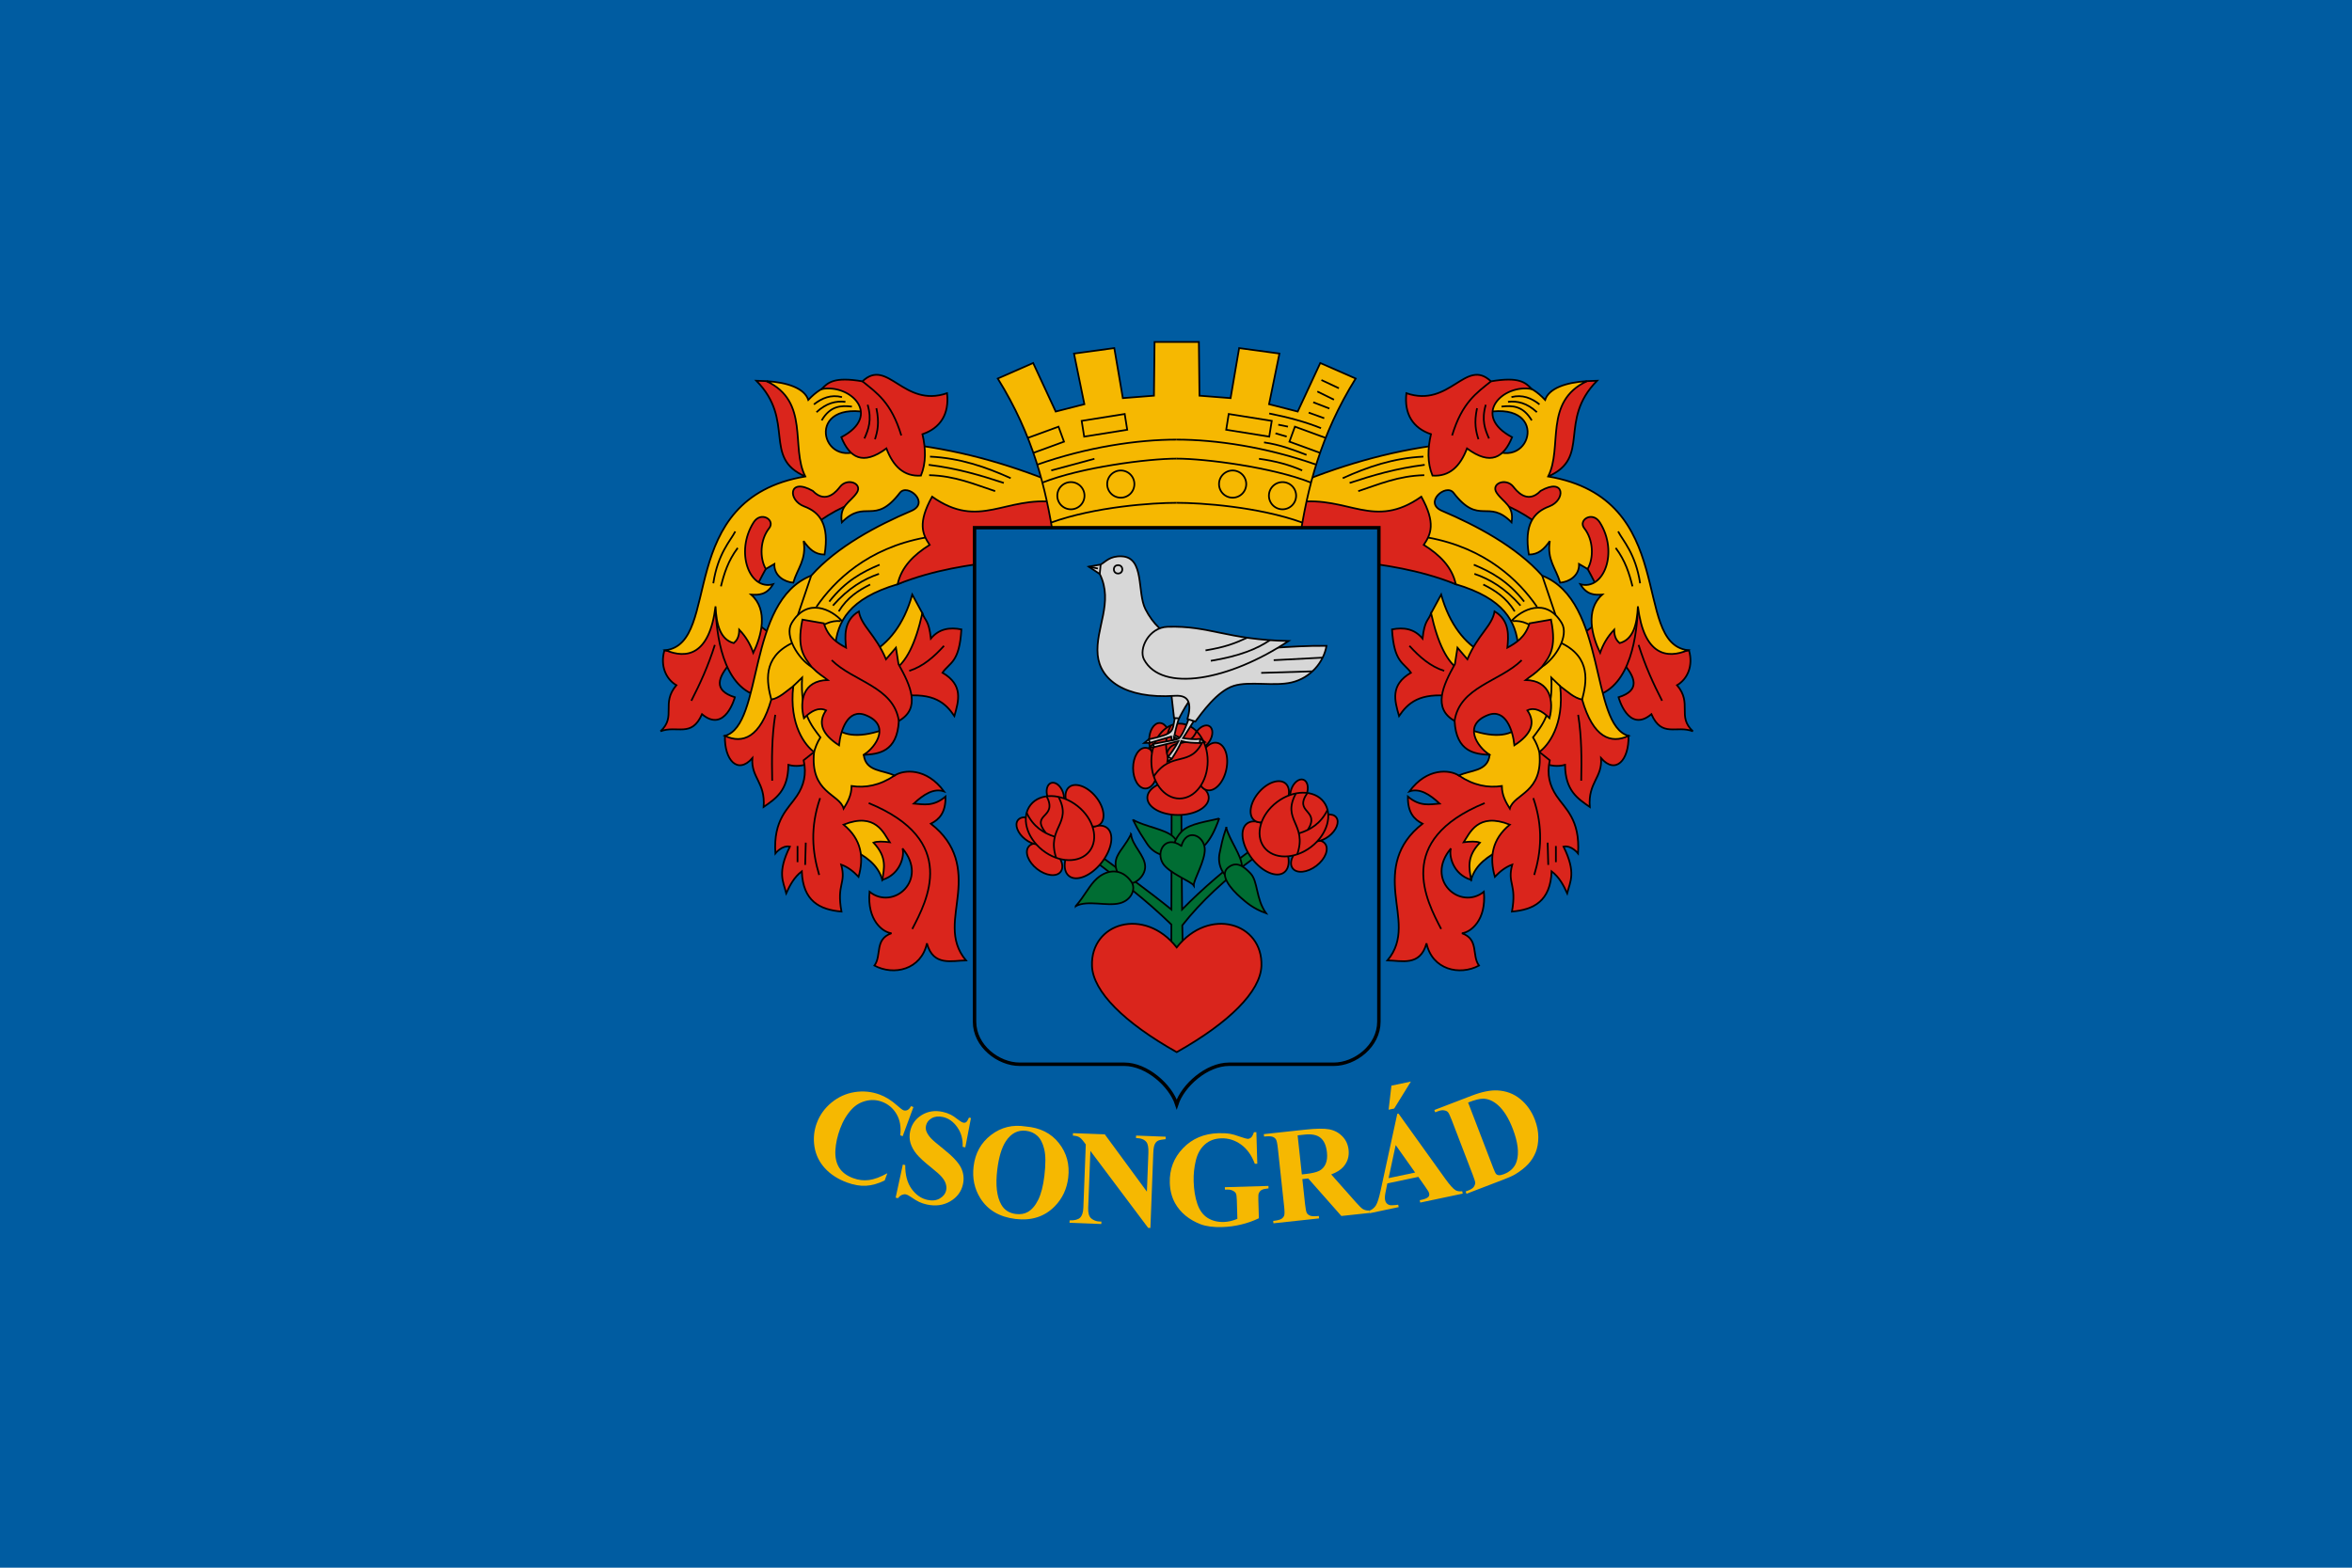 <svg width="900" height="600" version="1.1" viewBox="0 0 900 600" xmlns="http://www.w3.org/2000/svg">
 <defs>
  <clipPath id="clipPath4345">
   <path d="m238.147-25.314-71.399 0.502c-4.562-30.156-12.114-60.839-32.606-93.806l20.567-9.029 13.102 28.218 16.671-4.257-6.03-29.441 23.411-3.192 4.966 29.086 18.09-1.419 0.355-31.214h12.874" color="#000000" color-rendering="auto" fill="none" image-rendering="auto" shape-rendering="auto" solid-color="#000000" stroke="#f0f" stroke-width=".3" style="isolation:auto;mix-blend-mode:normal"/>
  </clipPath>
 </defs>
 <g transform="translate(0,-522.52)">
  <path d="m 0,522.52 h 900 v 600 H 0 Z" fill="#005ca1" style="paint-order:fill markers stroke"/>
  <g transform="matrix(2.778,0,0,2.778,-9.0608883e-6,-1995.621)">
   <g transform="matrix(.237 0 0 .237 262.064 986.722)" shape-rendering="auto" stroke="#000">
    <g transform="translate(-660)">
     <g transform="translate(220)">
      <path d="m-152.928 172.81c-2.77-9.447-10.231-13.671-17.457-17.786l-9.28-17.432 14.547-4.264 20.191 8.904 0.376 16.303z" color="#000000" color-rendering="auto" fill="#f6b801" fill-rule="evenodd" image-rendering="auto" solid-color="#000000" style="isolation:auto;mix-blend-mode:normal"/>
      <path d="m-160.022 41.213c10.608-5.838 19.514-16.626 24.475-34.229l5.853 10.819 3.015 23.233-18.622 12.77" color="#000000" color-rendering="auto" fill="#f6b801" fill-rule="evenodd" image-rendering="auto" solid-color="#000000" style="isolation:auto;mix-blend-mode:normal"/>
      <g fill="#da251c" fill-rule="evenodd">
       <path d="m-129.694 17.802c1.618 4.511 3.77 3.917 4.966 14.72 4.841-5.79 11.011-6.596 17.735-5.321-1.159 19.494-6.8 19.141-10.996 25.184 12.198 7.158 9.474 16.182 6.917 25.184-5.127-7.455-11.754-13.859-30.86-11.528l-4.434-15.075c7.213-4.433 12.769-15.49 16.671-33.165z" color="#000000" color-rendering="auto" image-rendering="auto" solid-color="#000000" style="isolation:auto;mix-blend-mode:normal"/>
       <path d="m-244.443 89.099c-0.342 14.151 7.472 22.648 15.962 12.947-0.833 11.564 7.593 13.879 6.562 28.377 7.034-4.865 14.239-9.479 14.366-24.475 9.045 2.453 14.981-2.866 22.347-4.611l-21.46-53.384c-15.425 16.433-22.901 42.11-37.777 41.146z" color="#000000" color-rendering="auto" image-rendering="auto" solid-color="#000000" style="isolation:auto;mix-blend-mode:normal"/>
       <path d="m-220.297-117.113-5.878-0.229c23.076 23.406 3.24 44.676 28.451 55.66l-39.802 28.406c-12.977 25.134-18.578 76.317-42.086 72.759-2.54 8.951 0.925 16.645 6.97 20.174-9.066 10.616 0.171 18.116-9.222 26.781 9.676-3.671 17.998 3.957 24.12-9.932 13.443 11.327 19.092-9.849 19.092-9.849-12.855-4.011-9.803-11.643-2.243-20.301 4.212-17.368 9.459-35.032 20.218-54.271 18.564-17.597 35.456-37.143 64.912-42.033l-17.026-20.041c-20.189-9.178-25.037-40.835-47.506-47.124" color="#000000" color-rendering="auto" image-rendering="auto" solid-color="#000000" style="isolation:auto;mix-blend-mode:normal"/>
       <path d="m-249.894 13.814c0.439 15.914 3.938 46.218 24.428 52.051l7.365-36.214-18.538-13.978" color="#000000" color-rendering="auto" image-rendering="auto" solid-color="#000000" style="isolation:auto;mix-blend-mode:normal"/>
       <path d="m-192.612 98.456-6.073 4.832c1.862 8.24-2e-3 14.776-3.848 20.609-4.993 7.572-13.849 13.675-12.581 33.558 0 0 3.855-4.935 8.448-3.975-7.503 15.136-3.872 20.289-2.128 27.135 2.168-4.74 4.571-9.347 9.045-12.77 0.646 17.384 10.451 22.303 23.056 23.411-2.962-16.276 2.896-16.053-0.177-27.313 3.939 1.417 7.17 4.012 10.109 7.094 3.206-11.3 1.781-21.696-8.69-30.328 18.598-7.391 23.301 4.983 26.798 10.222-3.782-0.434-7.29-0.648-9.418 0.242 8.07 8.574 6.105 14.998 5.143 21.637 10.573-3.234 12.999-14.187 11.705-18.268 15.411 18.364-5.4 36.261-19.154 25.184-1.535 16.576 7.708 23.59 12.77 24.12-10.058 3.551-5.571 12.8-9.932 18.8 11.301 6.037 27.188 2.414 30.505-12.947 3.641 13.617 14.694 10.049 22.701 9.932-10.026-11.894-5.939-25.108-4.626-38.922 1.318-13.865-0.149-28.332-15.77-40.533 4.817-2.491 8.668-6.333 8.513-15.785-7.068 5.958-12.662 4.544-18.445 4.079 5.72-5.292 11.507-9.098 17.558-7.094-10.197-13.888-23.435-12.691-28.753-9.192-12.463-0.626-25.394-1.181-36.514-14.396" color="#000000" color-rendering="auto" image-rendering="auto" solid-color="#000000" style="isolation:auto;mix-blend-mode:normal"/>
      </g>
      <path d="m-52.751-57.92c-27.788-11.366-57.33-19.724-89.793-23.075l-21.57 3.01c-24.482 13.858-35.086-29.886 5.518-20.316-11.192-6.606-18.78-27.416-37.372-7.901-2.27-6.765-12.041-10.157-24.329-10.911 25.429 12.001 13.874 38.444 22.574 55.431-76.746 12.883-48.043 96.83-81.179 100.988 12.098 5.132 25.506 3.103 29.009-25.492 0.497 10.709 2.786 19.301 10.594 21.369 1.695-1.465 3.149-3.365 3.192-7.804 3.963 4.138 6.534 8.673 8.158 13.479 4.712-9.705 8.892-24.902-1.241-33.875 4.487 0.294 8.939 0.236 12.77-6.03-13.67 3.834-22.314-18.648-11.329-35.96 4.292-6.764 12.798-1.355 9.011 3.422-5.32 6.71-5.614 17.279-1.938 23.671l4.975-2.89c-0.219 6.874 5.849 10.439 10.987 10.871 2.392-8.32 7.823-13.363 6.012-24.22 3.227 4.592 6.506 7.861 12.182 7.861 2.897-17.488-2.78-24.635-11.809-27.979-9.696-3.591-9.245-17.11 4.966-9.045 7.948 8.301 14.399-0.584 15.897-2.453 4.338-5.409 13.267-1.755 9.651 3.59-3.894 5.754-10.255 7.31-8.667 17.173 13.765-13.993 18.779 2.239 33.739-17.186 4.394-5.706 17.693 5.81 6.666 10.498-19.462 8.274-43.187 20.688-58.194 37.66-37.762 14.751-27.552 86.794-50.17 93.133 10.31 4.825 20.57 1.085 26.958-21.105 4.751-0.871 8.641-4.756 12.77-7.804-2.565 22.771 7.185 34.747 12.103 38.266-2.479 23.98 14.774 24.155 17.169 32.936 2.329-3.816 4.579-7.689 4.615-13.142 8.018 1.196 16.287-0.248 24.973-6.064-6.505-3.339-16.742-2.116-17.879-12.017 5.094-2.881 10.218-7.101 10.274-14.262-13.448 4.421-23.505 3.536-29.264-4.079 11.043-27.395-17.63-64.196 38.663-80.874l94.53-43.275" color="#000000" color-rendering="auto" fill="#f6b801" fill-rule="evenodd" image-rendering="auto" solid-color="#000000" style="isolation:auto;mix-blend-mode:normal"/>
      <g fill="none">
       <path d="m-125.238-73.22c17.587 0.833 32.602 6.075 46.903 12.541" color="#000000" color-rendering="auto" image-rendering="auto" solid-color="#000000" style="isolation:auto;mix-blend-mode:normal"/>
       <path d="m-125.99-68.454c16.583 2.057 30.326 6.143 43.642 10.534" color="#000000" color-rendering="auto" image-rendering="auto" solid-color="#000000" style="isolation:auto;mix-blend-mode:normal"/>
       <path d="m-125.739-62.435c15.168 0.378 26.331 5.333 38.375 9.28" color="#000000" color-rendering="auto" image-rendering="auto" solid-color="#000000" style="isolation:auto;mix-blend-mode:normal"/>
       <path d="m-188.193-94.288c5.018-8.514 11.222-8.733 17.557-8.026" color="#000000" color-rendering="auto" image-rendering="auto" solid-color="#000000" style="isolation:auto;mix-blend-mode:normal"/>
       <path d="m-191.203-99.054c5.788-5.361 11.35-6.66 16.805-6.02" color="#000000" color-rendering="auto" image-rendering="auto" solid-color="#000000" style="isolation:auto;mix-blend-mode:normal"/>
       <path d="m-192.707-103.569c4.708-3.745 9.928-5.851 16.303-4.264" color="#000000" color-rendering="auto" image-rendering="auto" solid-color="#000000" style="isolation:auto;mix-blend-mode:normal"/>
       <path d="m-251.182 0.421c2.63-17.408 10.136-24.925 12.77-30.15" color="#000000" color-rendering="auto" image-rendering="auto" solid-color="#000000" style="isolation:auto;mix-blend-mode:normal"/>
       <path d="m-236.994-20.152c-5.581 7.449-7.907 14.898-9.755 22.347" color="#000000" color-rendering="auto" image-rendering="auto" solid-color="#000000" style="isolation:auto;mix-blend-mode:normal"/>
       <path d="m-176.338 22.413c-5.804-6.533-20.08-14.201-29.264 1.064-4.568 7.593 3.951 20.928 11.528 25.539-7.743-16.163 6.477-27.866 16.849-26.603" color="#000000" color-rendering="auto" image-rendering="auto" solid-color="#000000" style="isolation:auto;mix-blend-mode:normal"/>
       <path d="m-194.273-4.034-7.773 22.913" color="#000000" color-rendering="auto" image-rendering="auto" solid-color="#000000" style="isolation:auto;mix-blend-mode:normal"/>
       <path d="m-205.405 35.175c-17.541 8.425-14.617 23.066-12.08 32.819" color="#000000" color-rendering="auto" image-rendering="auto" solid-color="#000000" style="isolation:auto;mix-blend-mode:normal"/>
       <path d="m-204.715 60.19 5.143-4.966c-1.13 20.422 5.496 27.998 10.641 34.762-2.14 3.432-2.929 5.963-3.681 8.47" color="#000000" color-rendering="auto" image-rendering="auto" solid-color="#000000" style="isolation:auto;mix-blend-mode:normal"/>
       <path d="m-191.236 14.078c10.289-15.03 29.701-34.137 63.316-40.26" color="#000000" color-rendering="auto" image-rendering="auto" solid-color="#000000" style="isolation:auto;mix-blend-mode:normal"/>
       <path d="m-183.787 11.063c9.464-12.087 19.332-17.311 29.264-21.46" color="#000000" color-rendering="auto" image-rendering="auto" solid-color="#000000" style="isolation:auto;mix-blend-mode:normal"/>
       <path d="m-181.659 13.368c8.927-10.119 17.854-15.397 26.781-18.445" color="#000000" color-rendering="auto" image-rendering="auto" solid-color="#000000" style="isolation:auto;mix-blend-mode:normal"/>
       <path d="m-178.289 16.738c4.946-8.06 11.449-12.227 18.268-15.607" color="#000000" color-rendering="auto" image-rendering="auto" solid-color="#000000" style="isolation:auto;mix-blend-mode:normal"/>
      </g>
      <path d="m-85.887-12.348c-16.143 2.217-36.106 4.52-58.172 13.302 2.19-10.037 9.367-17.081 18.622-22.879-4.135-6.107-7.141-12.616 1.419-28.022 27.604 19.472 42.33-0.505 72.006 3.192 4.992 39.788-18.781 29.55-33.875 34.407z" color="#000000" color-rendering="auto" fill="#da251c" fill-rule="evenodd" image-rendering="auto" solid-color="#000000" style="isolation:auto;mix-blend-mode:normal"/>
      <path d="m-188.205-112.496c3.501-3.699 7.143-7.328 23.715-4.492 14.692-13.988 23.744 15.634 49.16 6.897 1.379 12.039-3.794 20.253-14.297 23.828 1.947 8.474 2.18 16.605-0.878 24.078-9.928 0.672-16.15-5.451-20.065-15.802-13.799 10.201-21.411 5.277-26.21-6.521 23.871-12.618 5.451-31.095-11.425-27.989z" color="#000000" color-rendering="auto" fill="#da251c" fill-rule="evenodd" image-rendering="auto" solid-color="#000000" style="isolation:auto;mix-blend-mode:normal"/>
      <g fill="none">
       <path d="m-164.49-116.987c8.252 6.71 16.744 12.171 22.574 31.478" color="#000000" color-rendering="auto" image-rendering="auto" solid-color="#000000" style="isolation:auto;mix-blend-mode:normal"/>
       <path d="m-161.481-103.38c2.611 9.025 0.414 14.363-1.881 19.626" color="#000000" color-rendering="auto" image-rendering="auto" solid-color="#000000" style="isolation:auto;mix-blend-mode:normal"/>
       <path d="m-156.402-101.374c1.843 8.663 0.626 13.502-0.815 18.059" color="#000000" color-rendering="auto" image-rendering="auto" solid-color="#000000" style="isolation:auto;mix-blend-mode:normal"/>
       <path d="m-250.295 36.247c-3.733 11.91-8.512 22.427-13.656 32.456" color="#000000" color-rendering="auto" image-rendering="auto" solid-color="#000000" style="isolation:auto;mix-blend-mode:normal"/>
       <path d="m-215.179 76.861c-2.077 13.067-2.022 25.707-1.774 38.309" color="#000000" color-rendering="auto" image-rendering="auto" solid-color="#000000" style="isolation:auto;mix-blend-mode:normal"/>
      </g>
      <path d="m-163.734 100.168c8.295-0.498 19.44-1.471 20.383-19.76 12.824-7.225 6.887-20.431-0.177-32.988l-1.508-9.572-5.764 6.735c-5.992-14.336-14.363-19.273-15.785-27.845-9.147 5.326-8.038 14.885-7.449 21.105-5.052-2.741-10.338-6.02-12.883-14.15l-12.478-2.167c-3.598 17.388 1.389 21.975 5.321 27.49 4.55 4.566 6.325 5.167 9.4 7.626-14.398 0.322-16.48 12.292-13.834 22.169 4.422-4.406 8.765-6.501 12.858-4.523-4.948 7.124-2.413 13.892 7.538 20.307 0.896-8.766 5.124-21.6 15.43-17.558 14.559 5.71 6.42 18.233-1.052 23.13z" color="#000000" color-rendering="auto" fill="#da251c" fill-rule="evenodd" image-rendering="auto" solid-color="#000000" style="isolation:auto;mix-blend-mode:normal"/>
      <g fill="none">
       <path d="m-182.368 45.115c12.642 12.471 36.05 15.424 39.018 35.294" color="#000000" color-rendering="auto" image-rendering="auto" solid-color="#000000" style="isolation:auto;mix-blend-mode:normal"/>
       <path d="m-137.32 51.322c8.149-2.593 14.414-8.2 20.218-14.543" color="#000000" color-rendering="auto" image-rendering="auto" solid-color="#000000" style="isolation:auto;mix-blend-mode:normal"/>
       <path d="m-135.547 201.364c8.553-16.448 27.425-51.522-25.307-73.178" color="#000000" color-rendering="auto" image-rendering="auto" solid-color="#000000" style="isolation:auto;mix-blend-mode:normal"/>
       <path d="m-189.108 125.279c-5.875 17.068-4.54 31.39-0.532 44.693" color="#000000" color-rendering="auto" image-rendering="auto" solid-color="#000000" style="isolation:auto;mix-blend-mode:normal"/>
       <path d="m-197.444 151.173-0.355 12.947" color="#000000" color-rendering="auto" image-rendering="auto" solid-color="#000000" style="isolation:auto;mix-blend-mode:normal"/>
       <path d="m-202.232 153.124v9.4" color="#000000" color-rendering="auto" image-rendering="auto" solid-color="#000000" style="isolation:auto;mix-blend-mode:normal"/>
      </g>
     </g>
     <g transform="matrix(-1,0,0,1,256.293,0)">
      <path d="m-152.928 172.81c-2.77-9.447-10.231-13.671-17.457-17.786l-9.28-17.432 14.547-4.264 20.191 8.904 0.376 16.303z" color="#000000" color-rendering="auto" fill="#f6b801" fill-rule="evenodd" image-rendering="auto" solid-color="#000000" style="isolation:auto;mix-blend-mode:normal"/>
      <path d="m-160.022 41.213c10.608-5.838 19.514-16.626 24.475-34.229l5.853 10.819 3.015 23.233-18.622 12.77" color="#000000" color-rendering="auto" fill="#f6b801" fill-rule="evenodd" image-rendering="auto" solid-color="#000000" style="isolation:auto;mix-blend-mode:normal"/>
      <g fill="#da251c" fill-rule="evenodd">
       <path d="m-129.694 17.802c1.618 4.511 3.77 3.917 4.966 14.72 4.841-5.79 11.011-6.596 17.735-5.321-1.159 19.494-6.8 19.141-10.996 25.184 12.198 7.158 9.474 16.182 6.917 25.184-5.127-7.455-11.754-13.859-30.86-11.528l-4.434-15.075c7.213-4.433 12.769-15.49 16.671-33.165z" color="#000000" color-rendering="auto" image-rendering="auto" solid-color="#000000" style="isolation:auto;mix-blend-mode:normal"/>
       <path d="m-244.443 89.099c-0.342 14.151 7.472 22.648 15.962 12.947-0.833 11.564 7.593 13.879 6.562 28.377 7.034-4.865 14.239-9.479 14.366-24.475 9.045 2.453 14.981-2.866 22.347-4.611l-21.46-53.384c-15.425 16.433-22.901 42.11-37.777 41.146z" color="#000000" color-rendering="auto" image-rendering="auto" solid-color="#000000" style="isolation:auto;mix-blend-mode:normal"/>
       <path d="m-220.297-117.113-5.878-0.229c23.076 23.406 3.24 44.676 28.451 55.66l-39.802 28.406c-12.977 25.134-18.578 76.317-42.086 72.759-2.54 8.951 0.925 16.645 6.97 20.174-9.066 10.616 0.171 18.116-9.222 26.781 9.676-3.671 17.998 3.957 24.12-9.932 13.443 11.327 19.092-9.849 19.092-9.849-12.855-4.011-9.803-11.643-2.243-20.301 4.212-17.368 9.459-35.032 20.218-54.271 18.564-17.597 35.456-37.143 64.912-42.033l-17.026-20.041c-20.189-9.178-25.037-40.835-47.506-47.124" color="#000000" color-rendering="auto" image-rendering="auto" solid-color="#000000" style="isolation:auto;mix-blend-mode:normal"/>
       <path d="m-249.894 13.814c0.439 15.914 3.938 46.218 24.428 52.051l7.365-36.214-18.538-13.978" color="#000000" color-rendering="auto" image-rendering="auto" solid-color="#000000" style="isolation:auto;mix-blend-mode:normal"/>
       <path d="m-192.612 98.456-6.073 4.832c1.862 8.24-2e-3 14.776-3.848 20.609-4.993 7.572-13.849 13.675-12.581 33.558 0 0 3.855-4.935 8.448-3.975-7.503 15.136-3.872 20.289-2.128 27.135 2.168-4.74 4.571-9.347 9.045-12.77 0.646 17.384 10.451 22.303 23.056 23.411-2.962-16.276 2.896-16.053-0.177-27.313 3.939 1.417 7.17 4.012 10.109 7.094 3.206-11.3 1.781-21.696-8.69-30.328 18.598-7.391 23.301 4.983 26.798 10.222-3.782-0.434-7.29-0.648-9.418 0.242 8.07 8.574 6.105 14.998 5.143 21.637 10.573-3.234 12.999-14.187 11.705-18.268 15.411 18.364-5.4 36.261-19.154 25.184-1.535 16.576 7.708 23.59 12.77 24.12-10.058 3.551-5.571 12.8-9.932 18.8 11.301 6.037 27.188 2.414 30.505-12.947 3.641 13.617 14.694 10.049 22.701 9.932-10.026-11.894-5.939-25.108-4.626-38.922 1.318-13.865-0.149-28.332-15.77-40.533 4.817-2.491 8.668-6.333 8.513-15.785-7.068 5.958-12.662 4.544-18.445 4.079 5.72-5.292 11.507-9.098 17.558-7.094-10.197-13.888-23.435-12.691-28.753-9.192-12.463-0.626-25.394-1.181-36.514-14.396" color="#000000" color-rendering="auto" image-rendering="auto" solid-color="#000000" style="isolation:auto;mix-blend-mode:normal"/>
      </g>
      <path d="m-52.751-57.92c-27.788-11.366-57.33-19.724-89.793-23.075l-21.57 3.01c-24.482 13.858-35.086-29.886 5.518-20.316-11.192-6.606-18.78-27.416-37.372-7.901-2.27-6.765-12.041-10.157-24.329-10.911 25.429 12.001 13.874 38.444 22.574 55.431-76.746 12.883-48.043 96.83-81.179 100.988 12.098 5.132 25.506 3.103 29.009-25.492 0.497 10.709 2.786 19.301 10.594 21.369 1.695-1.465 3.149-3.365 3.192-7.804 3.963 4.138 6.534 8.673 8.158 13.479 4.712-9.705 8.892-24.902-1.241-33.875 4.487 0.294 8.939 0.236 12.77-6.03-13.67 3.834-22.314-18.648-11.329-35.96 4.292-6.764 12.798-1.355 9.011 3.422-5.32 6.71-5.614 17.279-1.938 23.671l4.975-2.89c-0.219 6.874 5.849 10.439 10.987 10.871 2.392-8.32 7.823-13.363 6.012-24.22 3.227 4.592 6.506 7.861 12.182 7.861 2.897-17.488-2.78-24.635-11.809-27.979-9.696-3.591-9.245-17.11 4.966-9.045 7.948 8.301 14.399-0.584 15.897-2.453 4.338-5.409 13.267-1.755 9.651 3.59-3.894 5.754-10.255 7.31-8.667 17.173 13.765-13.993 18.779 2.239 33.739-17.186 4.394-5.706 17.693 5.81 6.666 10.498-19.462 8.274-43.187 20.688-58.194 37.66-37.762 14.751-27.552 86.794-50.17 93.133 10.31 4.825 20.57 1.085 26.958-21.105 4.751-0.871 8.641-4.756 12.77-7.804-2.565 22.771 7.185 34.747 12.103 38.266-2.479 23.98 14.774 24.155 17.169 32.936 2.329-3.816 4.579-7.689 4.615-13.142 8.018 1.196 16.287-0.248 24.973-6.064-6.505-3.339-16.742-2.116-17.879-12.017 5.094-2.881 10.218-7.101 10.274-14.262-13.448 4.421-23.505 3.536-29.264-4.079 11.043-27.395-17.63-64.196 38.663-80.874l94.53-43.275" color="#000000" color-rendering="auto" fill="#f6b801" fill-rule="evenodd" image-rendering="auto" solid-color="#000000" style="isolation:auto;mix-blend-mode:normal"/>
      <g fill="none">
       <path d="m-125.238-73.22c17.587 0.833 32.602 6.075 46.903 12.541" color="#000000" color-rendering="auto" image-rendering="auto" solid-color="#000000" style="isolation:auto;mix-blend-mode:normal"/>
       <path d="m-125.99-68.454c16.583 2.057 30.326 6.143 43.642 10.534" color="#000000" color-rendering="auto" image-rendering="auto" solid-color="#000000" style="isolation:auto;mix-blend-mode:normal"/>
       <path d="m-125.739-62.435c15.168 0.378 26.331 5.333 38.375 9.28" color="#000000" color-rendering="auto" image-rendering="auto" solid-color="#000000" style="isolation:auto;mix-blend-mode:normal"/>
       <path d="m-188.193-94.288c5.018-8.514 11.222-8.733 17.557-8.026" color="#000000" color-rendering="auto" image-rendering="auto" solid-color="#000000" style="isolation:auto;mix-blend-mode:normal"/>
       <path d="m-191.203-99.054c5.788-5.361 11.35-6.66 16.805-6.02" color="#000000" color-rendering="auto" image-rendering="auto" solid-color="#000000" style="isolation:auto;mix-blend-mode:normal"/>
       <path d="m-192.707-103.569c4.708-3.745 9.928-5.851 16.303-4.264" color="#000000" color-rendering="auto" image-rendering="auto" solid-color="#000000" style="isolation:auto;mix-blend-mode:normal"/>
       <path d="m-251.182 0.421c2.63-17.408 10.136-24.925 12.77-30.15" color="#000000" color-rendering="auto" image-rendering="auto" solid-color="#000000" style="isolation:auto;mix-blend-mode:normal"/>
       <path d="m-236.994-20.152c-5.581 7.449-7.907 14.898-9.755 22.347" color="#000000" color-rendering="auto" image-rendering="auto" solid-color="#000000" style="isolation:auto;mix-blend-mode:normal"/>
       <path d="m-176.338 22.413c-5.804-6.533-20.08-14.201-29.264 1.064-4.568 7.593 3.951 20.928 11.528 25.539-7.743-16.163 6.477-27.866 16.849-26.603" color="#000000" color-rendering="auto" image-rendering="auto" solid-color="#000000" style="isolation:auto;mix-blend-mode:normal"/>
       <path d="m-194.273-4.034-7.773 22.913" color="#000000" color-rendering="auto" image-rendering="auto" solid-color="#000000" style="isolation:auto;mix-blend-mode:normal"/>
       <path d="m-205.405 35.175c-17.541 8.425-14.617 23.066-12.08 32.819" color="#000000" color-rendering="auto" image-rendering="auto" solid-color="#000000" style="isolation:auto;mix-blend-mode:normal"/>
       <path d="m-204.715 60.19 5.143-4.966c-1.13 20.422 5.496 27.998 10.641 34.762-2.14 3.432-2.929 5.963-3.681 8.47" color="#000000" color-rendering="auto" image-rendering="auto" solid-color="#000000" style="isolation:auto;mix-blend-mode:normal"/>
       <path d="m-191.236 14.078c10.289-15.03 29.701-34.137 63.316-40.26" color="#000000" color-rendering="auto" image-rendering="auto" solid-color="#000000" style="isolation:auto;mix-blend-mode:normal"/>
       <path d="m-183.787 11.063c9.464-12.087 19.332-17.311 29.264-21.46" color="#000000" color-rendering="auto" image-rendering="auto" solid-color="#000000" style="isolation:auto;mix-blend-mode:normal"/>
       <path d="m-181.659 13.368c8.927-10.119 17.854-15.397 26.781-18.445" color="#000000" color-rendering="auto" image-rendering="auto" solid-color="#000000" style="isolation:auto;mix-blend-mode:normal"/>
       <path d="m-178.289 16.738c4.946-8.06 11.449-12.227 18.268-15.607" color="#000000" color-rendering="auto" image-rendering="auto" solid-color="#000000" style="isolation:auto;mix-blend-mode:normal"/>
      </g>
      <path d="m-85.887-12.348c-16.143 2.217-36.106 4.52-58.172 13.302 2.19-10.037 9.367-17.081 18.622-22.879-4.135-6.107-7.141-12.616 1.419-28.022 27.604 19.472 42.33-0.505 72.006 3.192 21.098 27.304-16.036 26.139-33.875 34.407z" color="#000000" color-rendering="auto" fill="#da251c" fill-rule="evenodd" image-rendering="auto" solid-color="#000000" style="isolation:auto;mix-blend-mode:normal"/>
      <path d="m-188.205-112.496c3.501-3.699 7.143-7.328 23.715-4.492 14.692-13.988 23.744 15.634 49.16 6.897 1.379 12.039-3.794 20.253-14.297 23.828 1.947 8.474 2.18 16.605-0.878 24.078-9.928 0.672-16.15-5.451-20.065-15.802-13.799 10.201-21.411 5.277-26.21-6.521 23.871-12.618 5.451-31.095-11.425-27.989z" color="#000000" color-rendering="auto" fill="#da251c" fill-rule="evenodd" image-rendering="auto" solid-color="#000000" style="isolation:auto;mix-blend-mode:normal"/>
      <g fill="none">
       <path d="m-164.49-116.987c8.252 6.71 16.744 12.171 22.574 31.478" color="#000000" color-rendering="auto" image-rendering="auto" solid-color="#000000" style="isolation:auto;mix-blend-mode:normal"/>
       <path d="m-161.481-103.38c2.611 9.025 0.414 14.363-1.881 19.626" color="#000000" color-rendering="auto" image-rendering="auto" solid-color="#000000" style="isolation:auto;mix-blend-mode:normal"/>
       <path d="m-156.402-101.374c1.843 8.663 0.626 13.502-0.815 18.059" color="#000000" color-rendering="auto" image-rendering="auto" solid-color="#000000" style="isolation:auto;mix-blend-mode:normal"/>
       <path d="m-250.295 36.247c-3.733 11.91-8.512 22.427-13.656 32.456" color="#000000" color-rendering="auto" image-rendering="auto" solid-color="#000000" style="isolation:auto;mix-blend-mode:normal"/>
       <path d="m-215.179 76.861c-2.077 13.067-2.022 25.707-1.774 38.309" color="#000000" color-rendering="auto" image-rendering="auto" solid-color="#000000" style="isolation:auto;mix-blend-mode:normal"/>
      </g>
      <path d="m-163.734 100.168c8.295-0.498 19.44-1.471 20.383-19.76 12.824-7.225 6.887-20.431-0.177-32.988l-1.508-9.572-5.764 6.735c-5.992-14.336-14.363-19.273-15.785-27.845-9.147 5.326-8.038 14.885-7.449 21.105-5.052-2.741-10.338-6.02-12.883-14.15l-12.478-2.167c-3.598 17.388 1.389 21.975 5.321 27.49 4.55 4.566 6.325 5.167 9.4 7.626-14.398 0.322-16.48 12.292-13.834 22.169 4.422-4.406 8.765-6.501 12.858-4.523-4.948 7.124-2.413 13.892 7.538 20.307 0.896-8.766 5.124-21.6 15.43-17.558 14.559 5.71 6.42 18.233-1.052 23.13z" color="#000000" color-rendering="auto" fill="#da251c" fill-rule="evenodd" image-rendering="auto" solid-color="#000000" style="isolation:auto;mix-blend-mode:normal"/>
      <g fill="none">
       <path d="m-182.368 45.115c12.642 12.471 36.05 15.424 39.018 35.294" color="#000000" color-rendering="auto" image-rendering="auto" solid-color="#000000" style="isolation:auto;mix-blend-mode:normal"/>
       <path d="m-137.32 51.322c8.149-2.593 14.414-8.2 20.218-14.543" color="#000000" color-rendering="auto" image-rendering="auto" solid-color="#000000" style="isolation:auto;mix-blend-mode:normal"/>
       <path d="m-135.547 201.364c8.553-16.448 27.425-51.522-25.307-73.178" color="#000000" color-rendering="auto" image-rendering="auto" solid-color="#000000" style="isolation:auto;mix-blend-mode:normal"/>
       <path d="m-189.108 125.279c-5.875 17.068-4.54 31.39-0.532 44.693" color="#000000" color-rendering="auto" image-rendering="auto" solid-color="#000000" style="isolation:auto;mix-blend-mode:normal"/>
       <path d="m-197.444 151.173-0.355 12.947" color="#000000" color-rendering="auto" image-rendering="auto" solid-color="#000000" style="isolation:auto;mix-blend-mode:normal"/>
       <path d="m-202.232 153.124v9.4" color="#000000" color-rendering="auto" image-rendering="auto" solid-color="#000000" style="isolation:auto;mix-blend-mode:normal"/>
      </g>
     </g>
    </g>
    <g transform="translate(-660,150)">
     <path d="m246.047-209.265a7.901 7.901 0 0 1-7.901 7.901 7.901 7.901 0 0 1-7.901-7.901 7.901 7.901 0 0 1 7.901-7.901 7.901 7.901 0 0 1 7.901 7.901z" color="#000000" color-rendering="auto" fill="none" image-rendering="auto" solid-color="#000000" stroke-linecap="round" stroke-linejoin="round" style="isolation:auto;mix-blend-mode:normal"/>
     <path d="m225.481-250.064h25.333v9.28h-25.333z" color="#000000" color-rendering="auto" fill="none" image-rendering="auto" solid-color="#000000" style="isolation:auto;mix-blend-mode:normal"/>
     <path d="m309.546-174.812c4.562-30.156 12.114-60.839 32.606-93.806l-20.567-9.029-13.102 28.218-16.671-4.257 6.03-29.441-23.411-3.192-4.966 29.086-18.09-1.419-0.355-31.214h-25.747l-0.355 31.214-18.09 1.419-4.966-29.086-23.411 3.192 6.03 29.441-16.671 4.257-13.102-28.218-20.567 9.029c20.492 32.967 28.045 63.65 32.606 93.806l71.399-0.502z" color="#000000" color-rendering="auto" fill="#f6b801" fill-rule="evenodd" image-rendering="auto" solid-color="#000000" style="isolation:auto;mix-blend-mode:normal"/>
     <g fill="none">
      <g>
       <path d="m311.189-184.875c-25.633-9.235-58.822-11.495-73.042-11.495" color="#000000" color-rendering="auto" image-rendering="auto" solid-color="#000000" style="isolation:auto;mix-blend-mode:normal"/>
       <path d="m316.217-208.115c-22.445-8.919-61.373-13.94-78.07-13.94" color="#000000" color-rendering="auto" image-rendering="auto" solid-color="#000000" style="isolation:auto;mix-blend-mode:normal"/>
       <path d="m319.211-218.566c-29.034-10.216-58.25-14.547-81.064-14.547" color="#000000" color-rendering="auto" image-rendering="auto" solid-color="#000000" style="isolation:auto;mix-blend-mode:normal"/>
       <path d="m311.051-215.194c-7.347-3.271-15.729-5.507-25.082-6.772" color="#000000" color-rendering="auto" image-rendering="auto" solid-color="#000000" style="isolation:auto;mix-blend-mode:normal"/>
      </g>
      <path d="m262.747-207.259a7.901 7.901 0 0 0 7.901 7.901 7.901 7.901 0 0 0 7.901-7.901 7.901 7.901 0 0 0-7.901-7.901 7.901 7.901 0 0 0-7.901 7.901z" color="#000000" color-rendering="auto" image-rendering="auto" solid-color="#000000" stroke-linecap="round" stroke-linejoin="round" style="isolation:auto;mix-blend-mode:normal"/>
      <path d="m291.744-200.5a7.901 7.901 0 0 0 7.901 7.901 7.901 7.901 0 0 0 7.901-7.901 7.901 7.901 0 0 0-7.901-7.901 7.901 7.901 0 0 0-7.901 7.901z" color="#000000" color-rendering="auto" image-rendering="auto" solid-color="#000000" stroke-linecap="round" stroke-linejoin="round" style="isolation:auto;mix-blend-mode:normal"/>
      <g>
       <path d="m293.385-244.01-25.016-3.992-1.462 9.164 25.016 3.992z" color="#000000" color-rendering="auto" image-rendering="auto" solid-color="#000000" style="isolation:auto;mix-blend-mode:normal"/>
       <path transform="matrix(-1,0,0,1,476.293,-150)" d="m145.655-81.933 23.791-8.701 3.187 8.716-23.791 8.701z" clip-path="url(#clipPath4345)" color="#000000" color-rendering="auto" image-rendering="auto" solid-color="#000000" style="isolation:auto;mix-blend-mode:normal"/>
       <path d="m165.104-184.875c25.633-9.235 58.822-11.495 73.042-11.495" color="#000000" color-rendering="auto" image-rendering="auto" solid-color="#000000" style="isolation:auto;mix-blend-mode:normal"/>
       <path d="m160.076-208.115c22.445-8.919 61.373-13.94 78.07-13.94" color="#000000" color-rendering="auto" image-rendering="auto" solid-color="#000000" style="isolation:auto;mix-blend-mode:normal"/>
       <path d="m157.083-218.566c29.034-10.216 58.25-14.547 81.064-14.547" color="#000000" color-rendering="auto" image-rendering="auto" solid-color="#000000" style="isolation:auto;mix-blend-mode:normal"/>
       <path d="m165.242-215.194 25.082-6.772" color="#000000" color-rendering="auto" image-rendering="auto" solid-color="#000000" style="isolation:auto;mix-blend-mode:normal"/>
      </g>
      <path d="m213.546-207.259a7.901 7.901 0 0 1-7.901 7.901 7.901 7.901 0 0 1-7.901-7.901 7.901 7.901 0 0 1 7.901-7.901 7.901 7.901 0 0 1 7.901 7.901z" color="#000000" color-rendering="auto" image-rendering="auto" solid-color="#000000" stroke-linecap="round" stroke-linejoin="round" style="isolation:auto;mix-blend-mode:normal"/>
      <path d="m184.549-200.5a7.901 7.901 0 0 1-7.901 7.901 7.901 7.901 0 0 1-7.901-7.901 7.901 7.901 0 0 1 7.901-7.901 7.901 7.901 0 0 1 7.901 7.901z" color="#000000" color-rendering="auto" image-rendering="auto" solid-color="#000000" stroke-linecap="round" stroke-linejoin="round" style="isolation:auto;mix-blend-mode:normal"/>
      <g>
       <path d="m182.908-244.01 25.016-3.992 1.462 9.164-25.016 3.992z" color="#000000" color-rendering="auto" image-rendering="auto" solid-color="#000000" style="isolation:auto;mix-blend-mode:normal"/>
       <path transform="translate(1.6835073e-6,-150)" d="m145.655-81.933 23.791-8.701 3.187 8.716-23.791 8.701z" clip-path="url(#clipPath4345)" color="#000000" color-rendering="auto" image-rendering="auto" solid-color="#000000" style="isolation:auto;mix-blend-mode:normal"/>
       <path d="m322.254-267.74 10.158 4.766" color="#000000" color-rendering="auto" image-rendering="auto" solid-color="#000000" style="isolation:auto;mix-blend-mode:normal"/>
       <path d="m319.871-261.093 9.656 4.766" color="#000000" color-rendering="auto" image-rendering="auto" solid-color="#000000" style="isolation:auto;mix-blend-mode:normal"/>
       <path d="m317.488-254.823 9.406 3.637" color="#000000" color-rendering="auto" image-rendering="auto" solid-color="#000000" style="isolation:auto;mix-blend-mode:normal"/>
       <path d="m314.855-248.803 9.029 3.261" color="#000000" color-rendering="auto" image-rendering="auto" solid-color="#000000" style="isolation:auto;mix-blend-mode:normal"/>
       <path d="m291.905-248.301c11.154 2.202 21.284 4.989 30.098 8.528" color="#000000" color-rendering="auto" image-rendering="auto" solid-color="#000000" style="isolation:auto;mix-blend-mode:normal"/>
       <path d="m297.172-241.78 5.643 1.129" color="#000000" color-rendering="auto" image-rendering="auto" solid-color="#000000" style="isolation:auto;mix-blend-mode:normal"/>
       <path d="m295.542-236.764 6.521 1.881" color="#000000" color-rendering="auto" image-rendering="auto" solid-color="#000000" style="isolation:auto;mix-blend-mode:normal"/>
       <path d="m288.895-231.497c9.321 1.339 17.017 4.302 24.706 7.274" color="#000000" color-rendering="auto" image-rendering="auto" solid-color="#000000" style="isolation:auto;mix-blend-mode:normal"/>
      </g>
     </g>
    </g>
    <path d="m-391.431 280.001h60.879c12.296 0 26.195-10.551 26.195-24.74v-287.175h-234.994v287.175c0 14.189 13.899 24.74 26.195 24.74h60.879c13.001 0 26.839 12.29 30.423 23.284 3.583-10.995 17.422-23.284 30.423-23.284z" color="#000000" color-rendering="auto" fill="#005ca1" fill-rule="evenodd" image-rendering="auto" solid-color="#000000" stroke-width="2" style="isolation:auto;mix-blend-mode:normal"/>
    <g transform="translate(-280)" fill-rule="evenodd">
     <path d="m-139.157 131.657-5.658 0.686-0.117 57.701c-14.564-11.737-28.046-21.309-41.902-31.631l-2.4 3.602c15.091 11.629 29.081 21.99 44.285 36.779l-0.037 17.93 6.689-0.857c-0.124-5.276-0.221-10.896-0.311-16.617 10.765-13.719 24.979-27.049 42.156-39.465l-2.572-4.115c-14.187 10.699-27.61 22.006-39.709 34.375-0.23-18.308-0.343-38.141-0.424-58.387z" color="#000000" color-rendering="auto" fill="#006d33" image-rendering="auto" solid-color="#000000" style="isolation:auto;mix-blend-mode:normal"/>
     <g fill="#da251c">
      <g stroke-linecap="round" stroke-linejoin="round">
       <g stroke-width="1">
        <ellipse transform="rotate(-37.234)" cx="-165.161" cy="68.25" rx="10.033" ry="17.837" color="#000000" color-rendering="auto" image-rendering="auto" solid-color="#000000" style="isolation:auto;mix-blend-mode:normal"/>
        <ellipse transform="rotate(52.766)" cx="87.221" cy="147.96" rx="7.153" ry="11.84" color="#000000" color-rendering="auto" image-rendering="auto" solid-color="#000000" style="isolation:auto;mix-blend-mode:normal"/>
        <ellipse transform="rotate(52.766)" cx="78.936" cy="131.844" rx="6.131" ry="10.148" color="#000000" color-rendering="auto" image-rendering="auto" solid-color="#000000" style="isolation:auto;mix-blend-mode:normal"/>
        <ellipse transform="rotate(40.593)" cx="16.261" cy="153.86" rx="8.396" ry="14.053" color="#000000" color-rendering="auto" image-rendering="auto" solid-color="#000000" style="isolation:auto;mix-blend-mode:normal"/>
        <ellipse transform="rotate(20.682)" cx="-23.295" cy="138.646" rx="4.683" ry="7.359" color="#000000" color-rendering="auto" image-rendering="auto" solid-color="#000000" style="isolation:auto;mix-blend-mode:normal"/>
       </g>
       <g>
        <ellipse transform="matrix(0,-1,-1,0,0,0)" cx="-125.071" cy="141.087" rx="10.033" ry="17.837" color="#000000" color-rendering="auto" image-rendering="auto" solid-color="#000000" style="isolation:auto;mix-blend-mode:normal"/>
        <ellipse transform="scale(-1,1)" cx="160.058" cy="107.87" rx="7.153" ry="11.84" color="#000000" color-rendering="auto" image-rendering="auto" solid-color="#000000" style="isolation:auto;mix-blend-mode:normal"/>
        <ellipse transform="scale(-1,1)" cx="151.773" cy="91.754" rx="6.131" ry="10.148" color="#000000" color-rendering="auto" image-rendering="auto" solid-color="#000000" style="isolation:auto;mix-blend-mode:normal"/>
        <ellipse transform="matrix(-.978 -.211 -.211 .978 0 0)" cx="95.914" cy="130.03" rx="8.396" ry="14.053" color="#000000" color-rendering="auto" image-rendering="auto" solid-color="#000000" style="isolation:auto;mix-blend-mode:normal"/>
        <ellipse transform="matrix(-.847 -.531 -.531 .847 0 0)" cx="59.712" cy="143.367" rx="4.683" ry="7.359" color="#000000" color-rendering="auto" image-rendering="auto" solid-color="#000000" style="isolation:auto;mix-blend-mode:normal"/>
        <ellipse transform="matrix(-.785 -.619 -.619 .785 0 0)" cx="54.919" cy="242.777" rx="10.033" ry="17.837" color="#000000" color-rendering="auto" image-rendering="auto" solid-color="#000000" style="isolation:auto;mix-blend-mode:normal"/>
        <ellipse transform="matrix(-.619 .785 .785 .619 0 0)" cx="261.748" cy="-72.119" rx="7.153" ry="11.84" color="#000000" color-rendering="auto" image-rendering="auto" solid-color="#000000" style="isolation:auto;mix-blend-mode:normal"/>
        <ellipse transform="matrix(-.619 .785 .785 .619 0 0)" cx="253.463" cy="-88.236" rx="6.131" ry="10.148" color="#000000" color-rendering="auto" image-rendering="auto" solid-color="#000000" style="isolation:auto;mix-blend-mode:normal"/>
        <ellipse transform="matrix(-.771 .637 .637 .771 0 0)" cx="233.272" cy="-24.468" rx="8.396" ry="14.053" color="#000000" color-rendering="auto" image-rendering="auto" solid-color="#000000" style="isolation:auto;mix-blend-mode:normal"/>
        <ellipse transform="matrix(-.942 .336 .336 .942 0 0)" cx="241.475" cy="44.881" rx="4.683" ry="7.359" color="#000000" color-rendering="auto" image-rendering="auto" solid-color="#000000" style="isolation:auto;mix-blend-mode:normal"/>
       </g>
      </g>
      <path d="m-191.089 222.806c-0.869-25.077 30.438-34.551 49.236-10.717 18.798-23.834 50.105-14.359 49.236 10.717-0.517 14.917-18.779 33.031-49.236 50.162-30.457-17.13-48.719-35.245-49.236-50.162z" color="#000000" color-rendering="auto" image-rendering="auto" solid-color="#000000" style="isolation:auto;mix-blend-mode:normal"/>
      <ellipse cx="-140.229" cy="103.757" rx="16.379" ry="21.781" color="#000000" color-rendering="auto" image-rendering="auto" solid-color="#000000" stroke-linecap="round" stroke-linejoin="round" style="isolation:auto;mix-blend-mode:normal"/>
      <g>
       <path d="m-155.174 112.669c10.454-15.535 21.334-4.543 28.659-20.822" color="#000000" color-rendering="auto" image-rendering="auto" solid-color="#000000" style="isolation:auto;mix-blend-mode:normal"/>
       <path d="m-146.042 104.522c-2.412-6.593-3.164-13.541 0.792-21.499" color="#000000" color-rendering="auto" image-rendering="auto" solid-color="#000000" style="isolation:auto;mix-blend-mode:normal"/>
       <path d="m-147.564 99.133c3.043-9.423 12.764-1.909 17.234-12.729" color="#000000" color-rendering="auto" image-rendering="auto" solid-color="#000000" style="isolation:auto;mix-blend-mode:normal"/>
      </g>
      <ellipse transform="rotate(-51.731)" cx="-241.919" cy="-76.233" rx="16.379" ry="21.781" color="#000000" color-rendering="auto" image-rendering="auto" solid-color="#000000" stroke-linecap="round" stroke-linejoin="round" style="isolation:auto;mix-blend-mode:normal"/>
      <g>
       <path d="m-211.944 159.973c-5.722-17.829 9.646-19.563 1.402-35.396" color="#000000" color-rendering="auto" image-rendering="auto" solid-color="#000000" style="isolation:auto;mix-blend-mode:normal"/>
       <path d="m-212.684 147.757c-6.67-2.19-12.591-5.903-16.388-13.937" color="#000000" color-rendering="auto" image-rendering="auto" solid-color="#000000" style="isolation:auto;mix-blend-mode:normal"/>
       <path d="m-217.858 145.614c-9.435-11.729 7.14-8.35 0.413-21.396" color="#000000" color-rendering="auto" image-rendering="auto" solid-color="#000000" style="isolation:auto;mix-blend-mode:normal"/>
      </g>
      <ellipse transform="matrix(-.605 -.796 -.796 .605 0 0)" cx="-67.393" cy="143.847" rx="16.379" ry="21.781" color="#000000" color-rendering="auto" image-rendering="auto" solid-color="#000000" stroke-linecap="round" stroke-linejoin="round" stroke-width="1" style="isolation:auto;mix-blend-mode:normal"/>
      <g stroke-width="1">
       <path d="m-71.803 157.985c6.043-17.723-9.291-19.734-0.762-35.416" color="#000000" color-rendering="auto" image-rendering="auto" solid-color="#000000" style="isolation:auto;mix-blend-mode:normal"/>
       <path d="m-70.842 145.784c6.708-2.069 12.696-5.674 16.637-13.639" color="#000000" color-rendering="auto" image-rendering="auto" solid-color="#000000" style="isolation:auto;mix-blend-mode:normal"/>
       <path d="m-65.63 143.736c7.462-11.898-8.518-9.602-0.293-21.423" color="#000000" color-rendering="auto" image-rendering="auto" solid-color="#000000" style="isolation:auto;mix-blend-mode:normal"/>
      </g>
     </g>
     <g fill="#006d33">
      <path d="m-168.38 146.218c-3.135 6.273-5.762 8.367-7.917 12.669-3.026 6.043 0.723 13.452 5.914 15.692 3.661 1.58 10.266-3.644 10.195-9.485-0.08-6.529-7.77-12.463-8.193-18.877z" color="#000000" color-rendering="auto" image-rendering="auto" solid-color="#000000" style="isolation:auto;mix-blend-mode:normal"/>
      <path d="m-167.287 137.847c3.553 7.258 5.51 9.768 8.09 13.829 4.074 6.412 11.6 8.515 16.855 6.429 3.706-1.472 2.742-6.198-1.438-10.277-4.673-4.56-16.854-5.987-23.507-9.98z" color="#000000" color-rendering="auto" image-rendering="auto" solid-color="#000000" style="isolation:auto;mix-blend-mode:normal"/>
      <path d="m-117.152 137.119c-2.704 7.622-5.147 11.829-7.727 14.799-4.982 5.735-11.964 7.909-17.218 5.822-3.706-1.472-0.923-9.109 3.257-13.188 4.673-4.56 14.792-5.623 21.688-7.434z" color="#000000" color-rendering="auto" image-rendering="auto" solid-color="#000000" style="isolation:auto;mix-blend-mode:normal"/>
      <path d="m-113.041 142.453c-2.484 7.248-2.854 10.242-3.847 14.694-1.568 7.029 2.068 13.485 6.989 15.608 3.471 1.498 5.993-2.317 5.925-7.854-0.076-6.19-7.285-15.311-9.068-22.449z" color="#000000" color-rendering="auto" image-rendering="auto" solid-color="#000000" style="isolation:auto;mix-blend-mode:normal"/>
      <path d="m-89.924 192.203c-7.622-2.704-11.708-6.481-14.678-9.061-5.735-4.982-12.667-13.169-7.399-17.461 4.832-3.937 8.866-0.923 12.945 3.257 4.56 4.673 3.076 14.792 9.131 23.264z" color="#000000" color-rendering="auto" image-rendering="auto" solid-color="#000000" style="isolation:auto;mix-blend-mode:normal"/>
      <path d="m-139.156 153.095c-9.27-6.662-14.996 3.275-10.738 10.151 3.505 5.659 16.347 10.413 17.941 12.831-0.197-3.126 6.806-14.559 6.409-21.351-0.455-7.785-10.538-12.316-13.612-1.631z" color="#000000" color-rendering="auto" image-rendering="auto" solid-color="#000000" style="isolation:auto;mix-blend-mode:normal"/>
      <path d="m-200.555 188.082c5.257-5.954 8.006-12.207 12.335-16.051 6.081-5.398 14.46-6.178 20.079 1.987 2.72 3.952 0.022 10.646-6.788 12.381-7.613 1.94-18.629-2.016-25.627 1.682z" color="#000000" color-rendering="auto" image-rendering="auto" solid-color="#000000" style="isolation:auto;mix-blend-mode:normal"/>
     </g>
    </g>
    <g transform="translate(-300)">
     <g fill="#d7d7d7" fill-rule="evenodd">
      <path d="m-138.09 91.122-2.623 2.112 3.242-0.076" color="#000000" color-rendering="auto" image-rendering="auto" solid-color="#000000" style="isolation:auto;mix-blend-mode:normal"/>
      <path d="m-135.612 93.866-2.097 1.997 2.716-0.226" color="#000000" color-rendering="auto" image-rendering="auto" solid-color="#000000" style="isolation:auto;mix-blend-mode:normal"/>
      <path d="m-126.85 101.3-0.407 2.635 2.532-1.485" color="#000000" color-rendering="auto" image-rendering="auto" solid-color="#000000" style="isolation:auto;mix-blend-mode:normal"/>
      <path d="m-108.086 90.857 2.546 1.814-2.988 0.576" color="#000000" color-rendering="auto" image-rendering="auto" solid-color="#000000" style="isolation:auto;mix-blend-mode:normal"/>
      <path d="m-122.778 77.757c-1.904 9.116 0.322 9.899-15.312 13.365l0.62 2.036 12.391-3.629 0.797 3.098 1.062-0.354-0.266-2.567 3.186 1.682 0.797-0.974-3.629-1.77c1.003-4.782 2.006-8.065 3.009-10.975" color="#000000" color-rendering="auto" image-rendering="auto" solid-color="#000000" style="isolation:auto;mix-blend-mode:normal"/>
      <path d="m-125.079 63.95 1.682 14.781 2.921 0.177c2.36-4.53 4.72-8.838 7.081-11.506" color="#000000" color-rendering="auto" image-rendering="auto" solid-color="#000000" style="isolation:auto;mix-blend-mode:normal"/>
      <path d="m-114.724 78.731c-2.625 7.667-4.955 11.602-6.445 12.152-2.62 0.968-6.54 1.262-14.443 2.982l0.62 1.77 14.161-3.452c-2.006 3.781-4.012 6.667-6.019 9.116l2.124 1.151c2.298-3.647 4.73-7.354 5.576-10.355 3.54 1.028 7.081 1.103 10.621 1.151l0.443-2.39c-3.363 0.453-6.727 0.097-10.09-0.443l6.815-10.798" color="#000000" color-rendering="auto" image-rendering="auto" solid-color="#000000" style="isolation:auto;mix-blend-mode:normal"/>
      <path d="m-172.962-9.246 6.373 4.248c8.242 16.624-2.684 31.577-1.189 47.081 1.359 14.092 15.41 25.696 44.912 23.725 8.701-0.581 9.615 5.064 7.258 13.542l4.602 1.416c3.703-4.939 12.65-17.703 22.311-20.753 9.09-2.869 23.445 0.458 33.692-1.983 10.895-2.596 18.573-11.654 20.203-21.253-42.012-0.679-87.728 13.088-105.236-21.33-4.96-9.751-0.315-30.129-13.807-30.712-6.987-0.302-9.382 3.222-12.214 4.779z" color="#000000" color-rendering="auto" image-rendering="auto" solid-color="#000000" style="isolation:auto;mix-blend-mode:normal"/>
     </g>
     <g fill="none">
      <path d="m-172.962-9.246 5.31 1.062" color="#000000" color-rendering="auto" image-rendering="auto" solid-color="#000000" style="isolation:auto;mix-blend-mode:normal"/>
      <path d="m-166.059-10.485-0.531 5.487" color="#000000" color-rendering="auto" image-rendering="auto" solid-color="#000000" style="isolation:auto;mix-blend-mode:normal"/>
      <circle cx="-155.924" cy="-7.697" r="2.451" color="#000000" color-rendering="auto" image-rendering="auto" solid-color="#000000" stroke-linecap="round" stroke-linejoin="round" style="isolation:auto;mix-blend-mode:normal"/>
      <path d="m-65.486 45.106 28.452-1.483" color="#000000" color-rendering="auto" image-rendering="auto" solid-color="#000000" style="isolation:auto;mix-blend-mode:normal"/>
      <path d="m-72.746 52.491 29.766-0.903" color="#000000" color-rendering="auto" image-rendering="auto" solid-color="#000000" style="isolation:auto;mix-blend-mode:normal"/>
     </g>
     <g>
      <path d="m-56.849 33.966c-34.532 22.957-73.658 30.126-83.989 10.765-3.285-6.156 2.793-18.68 13.643-19.026 24.602-0.785 34.338 7.51 70.345 8.261z" color="#000000" color-rendering="auto" fill="#d7d7d7" fill-rule="evenodd" image-rendering="auto" solid-color="#000000" style="isolation:auto;mix-blend-mode:normal"/>
      <path d="m-105.102 39.411c11.022-1.83 16.503-3.819 24.18-7.353" color="#000000" color-rendering="auto" fill="none" image-rendering="auto" solid-color="#000000" style="isolation:auto;mix-blend-mode:normal"/>
      <path d="m-102.035 45.482c16.912-2.778 27.09-7.065 34.358-12.004" color="#000000" color-rendering="auto" fill="none" image-rendering="auto" solid-color="#000000" style="isolation:auto;mix-blend-mode:normal"/>
     </g>
    </g>
   </g>
   <g transform="translate(-1.733)" fill="#f6b801" style="font-feature-settings:normal;font-variant-caps:normal;font-variant-ligatures:normal;font-variant-numeric:normal" aria-label="CSONGRÁD">
    <path d="m127.554 1058.976-1.485 4.018-0.333-0.123q0.205-1.712-0.511-2.929-0.716-1.217-2.016-1.697-1.086-0.401-2.223-0.112-1.137 0.289-1.929 1.143-1.016 1.092-1.6 2.674-0.575 1.556-0.656 2.984-0.077 1.419 0.517 2.387 0.598 0.959 1.931 1.452 1.094 0.404 2.178 0.261 1.092-0.141 2.533-0.939l-0.37 1q-1.351 0.657-2.581 0.727-1.219 0.065-2.63-0.457-1.855-0.686-3.025-1.963-1.161-1.275-1.433-2.959-0.263-1.681 0.318-3.254 0.613-1.659 2.026-2.827 1.422-1.165 3.196-1.443 1.782-0.274 3.441 0.339 1.223 0.452 2.386 1.484 0.673 0.599 0.887 0.677 0.274 0.101 0.543-0.023 0.281-0.129 0.502-0.543z" style="font-feature-settings:normal;font-variant-caps:normal;font-variant-ligatures:normal;font-variant-numeric:normal"/>
    <path d="m135.475 1060.489-0.777 4.047-0.365-0.079q0.071-1.57-0.745-2.708-0.805-1.145-1.981-1.401-0.908-0.198-1.549 0.176-0.63 0.367-0.768 0.999-0.087 0.401 0.032 0.753 0.167 0.475 0.648 1.008 0.355 0.385 1.706 1.462 1.893 1.503 2.431 2.59 0.529 1.085 0.269 2.279-0.329 1.514-1.752 2.352-1.412 0.831-3.229 0.436-0.57-0.124-1.052-0.35-0.482-0.226-1.179-0.713-0.389-0.271-0.665-0.331-0.232-0.05-0.529 0.072-0.297 0.122-0.537 0.452l-0.33-0.072 0.992-4.56 0.33 0.072q-0.026 2.009 0.866 3.267 0.903 1.25 2.195 1.531 0.998 0.217 1.703-0.199 0.715-0.413 0.872-1.135 0.093-0.427-0.051-0.879-0.136-0.449-0.521-0.906-0.384-0.466-1.433-1.3-1.471-1.169-2.069-1.896t-0.836-1.516q-0.23-0.787-0.046-1.633 0.314-1.443 1.594-2.228 1.281-0.785 2.893-0.434 0.588 0.128 1.109 0.39 0.395 0.198 0.928 0.622 0.544 0.417 0.784 0.469 0.232 0.05 0.396-0.063 0.165-0.113 0.399-0.631z" style="font-feature-settings:normal;font-variant-caps:normal;font-variant-ligatures:normal;font-variant-numeric:normal"/>
    <path d="m143.029 1061.657q2.945 0.243 4.555 2.282 1.619 2.04 1.29 4.773-0.28 2.335-1.86 3.944-2.092 2.136-5.396 1.739-3.312-0.398-4.853-2.86-1.217-1.945-0.924-4.38 0.328-2.733 2.402-4.329 2.084-1.604 4.786-1.169zm0.039 0.592q-1.683-0.202-2.768 1.412-0.884 1.326-1.202 3.968-0.377 3.14 0.546 4.775 0.643 1.142 2.028 1.308 0.932 0.112 1.611-0.266 0.866-0.483 1.462-1.697 0.597-1.223 0.842-3.268 0.292-2.434-0.016-3.692-0.307-1.267-0.953-1.849-0.637-0.582-1.551-0.691z" style="font-feature-settings:normal;font-variant-caps:normal;font-variant-ligatures:normal;font-variant-numeric:normal"/>
    <path d="m153.913 1062.742 5.799 7.894 0.204-5.31q0.043-1.111-0.261-1.515-0.417-0.545-1.447-0.566l0.013-0.337 4.08 0.157-0.013 0.337q-0.787 0.07-1.067 0.224-0.27 0.145-0.439 0.503-0.159 0.35-0.193 1.224l-0.395 10.283-0.31-0.012-7.957-10.604-0.302 7.851q-0.041 1.066 0.427 1.458 0.477 0.392 1.106 0.416l0.291 0.011-0.013 0.337-4.381-0.168 0.013-0.337q1.02 0.03 1.437-0.364 0.416-0.395 0.454-1.378l0.335-8.716-0.252-0.338q-0.373-0.507-0.667-0.673-0.295-0.166-0.859-0.206l0.013-0.337z" style="font-feature-settings:normal;font-variant-caps:normal;font-variant-ligatures:normal;font-variant-numeric:normal"/>
    <path d="m174.79 1062.433 0.127 4.355-0.337 0.01q-0.663-1.768-1.911-2.661-1.248-0.893-2.697-0.851-1.385 0.041-2.282 0.851-0.898 0.801-1.239 2.207-0.342 1.405-0.299 2.872 0.052 1.776 0.51 3.103 0.458 1.327 1.406 1.929 0.957 0.601 2.241 0.564 0.446-0.013 0.908-0.118 0.471-0.114 0.957-0.311l-0.075-2.569q-0.021-0.729-0.128-0.935-0.107-0.216-0.431-0.38-0.315-0.164-0.761-0.151l-0.319 0.01-0.01-0.337 6.004-0.176 0.01 0.337q-0.682 0.065-0.951 0.219-0.26 0.144-0.396 0.477-0.077 0.175-0.057 0.85l0.075 2.569q-1.169 0.563-2.446 0.865-1.268 0.311-2.643 0.351-1.758 0.051-2.938-0.388-1.171-0.449-2.087-1.197-0.907-0.758-1.436-1.718-0.675-1.239-0.72-2.797-0.082-2.788 1.821-4.768 1.903-1.98 4.873-2.067 0.92-0.027 1.662 0.097 0.403 0.061 1.306 0.381 0.912 0.311 1.076 0.306 0.255-0.01 0.468-0.196 0.213-0.198 0.38-0.722z" style="font-feature-settings:normal;font-variant-caps:normal;font-variant-ligatures:normal;font-variant-numeric:normal"/>
    <path d="m181.124 1068.903 0.371 3.443q0.108 0.997 0.254 1.247 0.154 0.24 0.479 0.361 0.325 0.121 1.167 0.03l0.036 0.335-6.289 0.678-0.036-0.335q0.852-0.092 1.134-0.278 0.291-0.196 0.381-0.463 0.1-0.267-8e-3 -1.264l-0.86-7.975q-0.108-0.997-0.262-1.237-0.146-0.25-0.471-0.371-0.325-0.121-1.167-0.03l-0.036-0.335 5.709-0.616q2.229-0.24 3.296-0.044 1.066 0.197 1.809 0.96 0.741 0.754 0.862 1.869 0.147 1.359-0.736 2.353-0.565 0.629-1.658 1.031l3.403 3.841q0.667 0.744 0.933 0.917 0.402 0.241 0.894 0.215l0.036 0.335-3.869 0.417-4.564-5.173zm-0.65-6.026 0.581 5.383 0.517-0.056q1.26-0.136 1.86-0.43 0.6-0.303 0.889-0.939 0.297-0.646 0.192-1.616-0.151-1.405-0.885-2.004-0.725-0.6-2.184-0.443z" style="font-feature-settings:normal;font-variant-caps:normal;font-variant-ligatures:normal;font-variant-numeric:normal"/>
    <path d="m197.102 1068.597-4.272 0.901-0.26 1.284q-0.126 0.641-0.045 1.025 0.107 0.508 0.568 0.663 0.271 0.092 1.231-0.036l0.07 0.33-4.022 0.848-0.07-0.33q0.63-0.235 0.957-0.761 0.325-0.534 0.649-2.046l2.291-10.562 0.169-0.036 6.452 8.998q0.921 1.278 1.4 1.559 0.362 0.212 0.924 0.141l0.07 0.33-5.851 1.234-0.07-0.33 0.241-0.051q0.705-0.148 0.949-0.405 0.166-0.184 0.11-0.452-0.034-0.161-0.123-0.319-0.035-0.077-0.409-0.613zm-0.442-0.596-2.68-3.785-0.977 4.556zm-0.585-12.536-2.299 3.717-0.767 0.162 0.382-3.313z" style="font-feature-settings:normal;font-variant-caps:normal;font-variant-ligatures:normal;font-variant-numeric:normal"/>
    <path d="m203.734 1070.925-0.121-0.315 0.383-0.147q0.502-0.193 0.707-0.447 0.21-0.266 0.233-0.588 8e-3 -0.208-0.335-1.101l-2.914-7.59q-0.34-0.885-0.518-1.07-0.179-0.185-0.53-0.236-0.346-0.062-0.831 0.124l-0.383 0.147-0.121-0.315 5.165-1.983q2.068-0.794 3.543-0.716 1.805 0.098 3.132 1.19 1.336 1.088 2.012 2.85 0.467 1.217 0.471 2.397 6.6e-4 1.171-0.362 2.082-0.366 0.902-1.026 1.624-0.655 0.71-1.744 1.382-0.48 0.301-1.594 0.73zm0.22-12.572 3.457 9.002q0.274 0.715 0.405 0.85 0.13 0.136 0.324 0.159 0.279 0.039 0.713-0.127 1.421-0.546 1.797-1.803 0.518-1.702-0.541-4.459-0.853-2.221-2.06-3.28-0.952-0.826-1.963-0.867-0.714-0.029-2.132 0.526z" style="font-feature-settings:normal;font-variant-caps:normal;font-variant-ligatures:normal;font-variant-numeric:normal"/>
   </g>
  </g>
 </g>
</svg>
